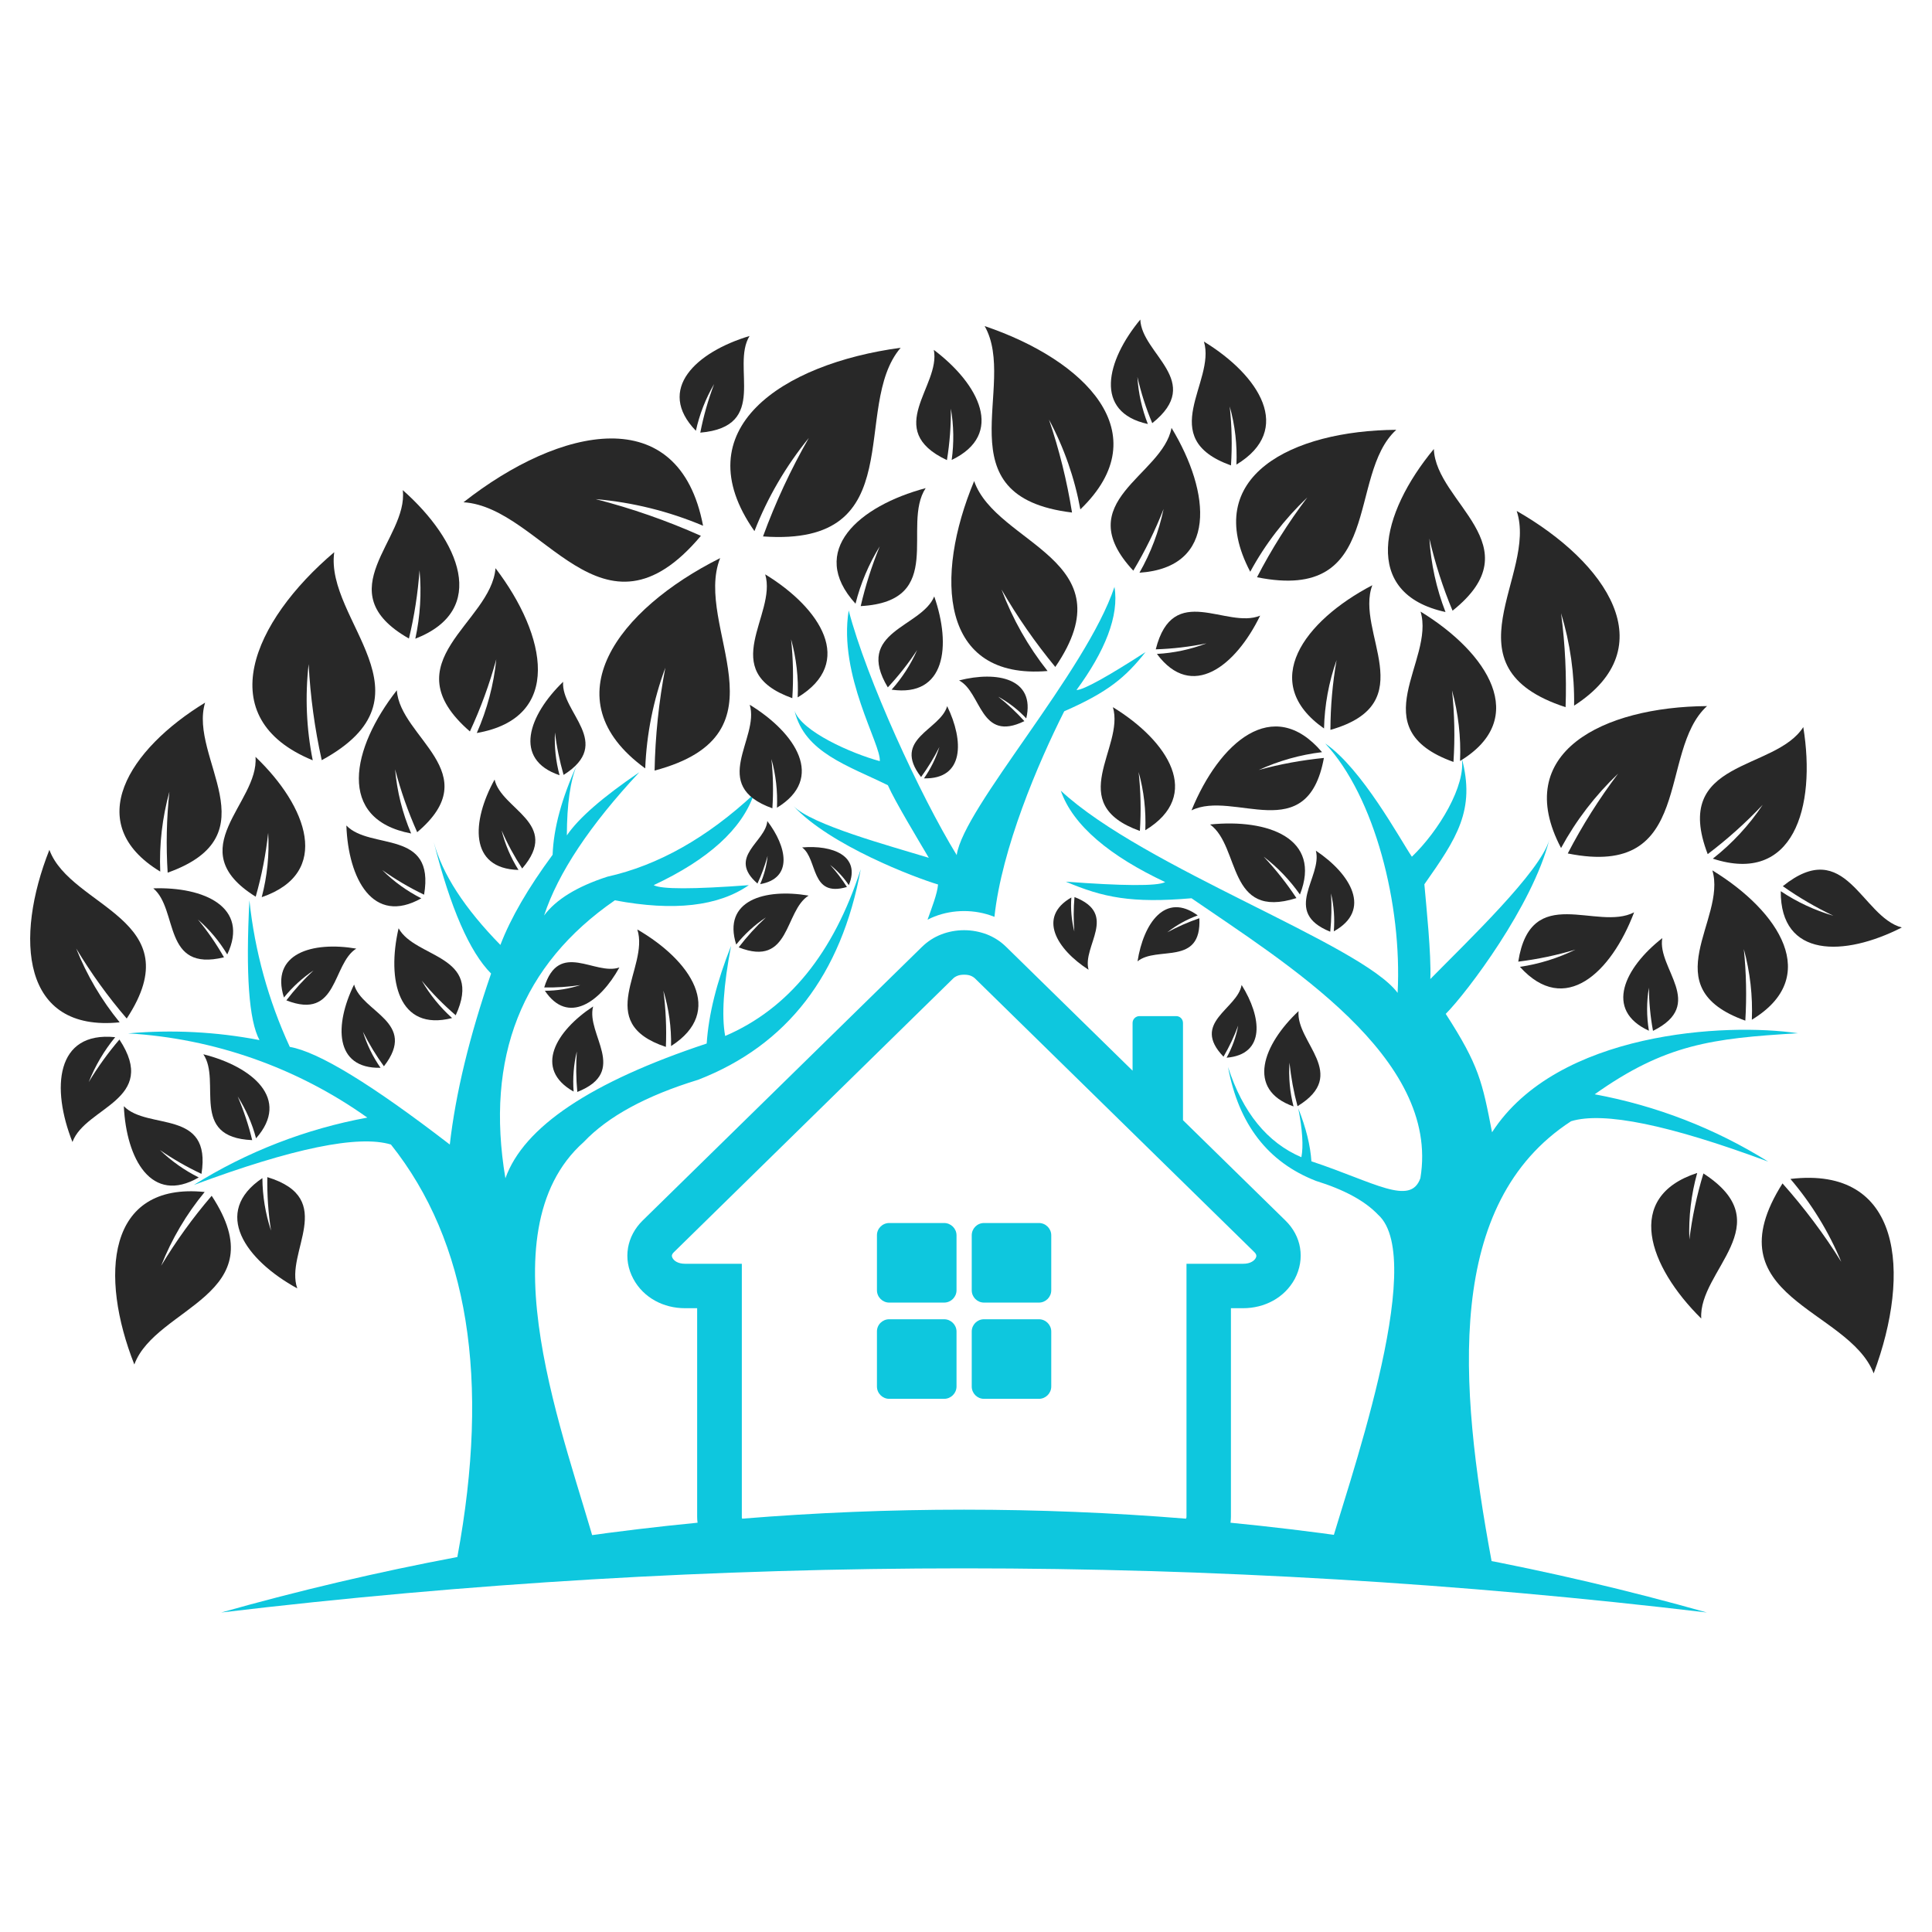<?xml version="1.0" encoding="utf-8"?>
<!-- Generator: Adobe Illustrator 16.0.0, SVG Export Plug-In . SVG Version: 6.00 Build 0)  -->
<!DOCTYPE svg PUBLIC "-//W3C//DTD SVG 1.1//EN" "http://www.w3.org/Graphics/SVG/1.1/DTD/svg11.dtd">
<svg version="1.1" id="Calque_1" xmlns="http://www.w3.org/2000/svg" xmlns:xlink="http://www.w3.org/1999/xlink" x="0px" y="0px"
	 width="32px" height="32px" viewBox="0 0 32 32" enable-background="new 0 0 32 32" xml:space="preserve">
<g>
	<g>
		<g>
			<path fill-rule="evenodd" clip-rule="evenodd" fill="#0EC7DE" d="M12.292,25.154c2.446-0.199,4.905-0.199,7.352,0
				c0.006-0.011,0.008-0.022,0.008-0.034v-3.819v-0.369h0.37h0.569c0.057,0,0.104-0.011,0.142-0.032
				c0.028-0.016,0.052-0.037,0.066-0.063c0.008-0.017,0.012-0.03,0.009-0.044l0,0c-0.002-0.017-0.013-0.035-0.033-0.055
				l-4.623-4.529c-0.021-0.021-0.046-0.036-0.073-0.047c-0.028-0.012-0.066-0.018-0.109-0.018c-0.044,0-0.082,0.006-0.111,0.018
				c-0.027,0.011-0.053,0.025-0.074,0.047l-4.621,4.529c-0.021,0.02-0.032,0.038-0.035,0.055l0,0
				c-0.002,0.014,0.002,0.027,0.01,0.044c0.015,0.026,0.038,0.048,0.066,0.063c0.038,0.021,0.086,0.032,0.143,0.032h0.569h0.37
				v0.369v3.819C12.285,25.132,12.288,25.144,12.292,25.154 M3.664,26.708c2.591-0.731,5.23-1.228,7.89-1.487
				c-0.005-0.033-0.007-0.066-0.007-0.101v-3.452h-0.201c-0.179,0-0.348-0.043-0.494-0.123c-0.153-0.084-0.279-0.208-0.362-0.363
				c-0.089-0.166-0.117-0.342-0.088-0.513v-0.001c0.029-0.167,0.111-0.324,0.245-0.455l4.622-4.528
				c0.094-0.092,0.201-0.162,0.324-0.209c0.117-0.045,0.244-0.069,0.376-0.069c0.13,0,0.256,0.024,0.376,0.069
				c0.12,0.047,0.229,0.117,0.322,0.209l2.092,2.049v-0.791c0-0.063,0.052-0.113,0.114-0.113h0.609c0.063,0,0.112,0.051,0.112,0.113
				v1.611l1.694,1.659c0.135,0.131,0.217,0.288,0.245,0.455v0.001c0.028,0.171,0,0.347-0.087,0.513
				c-0.084,0.155-0.209,0.279-0.363,0.363c-0.146,0.08-0.316,0.123-0.493,0.123h-0.202v3.452c0,0.034-0.003,0.067-0.007,0.101
				c2.658,0.26,5.299,0.756,7.89,1.487C20.098,25.733,11.837,25.733,3.664,26.708z"/>
			<path fill-rule="evenodd" clip-rule="evenodd" fill="#0EC7DE" d="M14.728,20.257h0.91c0.112,0,0.205,0.092,0.205,0.203v0.911
				c0,0.112-0.093,0.204-0.205,0.204h-0.91c-0.111,0-0.203-0.092-0.203-0.204V20.46C14.524,20.349,14.616,20.257,14.728,20.257"/>
			<path fill-rule="evenodd" clip-rule="evenodd" fill="#0EC7DE" d="M16.298,20.257h0.91c0.112,0,0.204,0.092,0.204,0.203v0.911
				c0,0.112-0.092,0.204-0.204,0.204h-0.91c-0.113,0-0.203-0.092-0.203-0.204V20.46C16.095,20.349,16.185,20.257,16.298,20.257"/>
			<path fill-rule="evenodd" clip-rule="evenodd" fill="#0EC7DE" d="M14.728,21.851h0.91c0.112,0,0.205,0.092,0.205,0.203v0.911
				c0,0.112-0.093,0.204-0.205,0.204h-0.91c-0.111,0-0.203-0.092-0.203-0.204v-0.911C14.524,21.942,14.616,21.851,14.728,21.851"/>
			<path fill-rule="evenodd" clip-rule="evenodd" fill="#0EC7DE" d="M16.298,21.851h0.91c0.112,0,0.204,0.092,0.204,0.203v0.911
				c0,0.112-0.092,0.204-0.204,0.204h-0.91c-0.113,0-0.203-0.092-0.203-0.204v-0.911C16.095,21.942,16.185,21.851,16.298,21.851"/>
		</g>
		<g>
			<path fill-rule="evenodd" clip-rule="evenodd" fill="#0EC7DE" d="M7.575,25.789c1.037,0.377,1.81,0.354,2.317-0.065
				c-0.505-1.857-1.912-5.308-0.224-6.808c0.4-0.423,1.033-0.768,1.897-1.032c1.472-0.572,2.369-1.735,2.692-3.488
				c-0.45,1.393-1.198,2.313-2.246,2.763c-0.062-0.337-0.028-0.834,0.098-1.493c-0.237,0.595-0.372,1.134-0.404,1.618
				c-1.92,0.637-3.031,1.381-3.334,2.232c-0.336-2.003,0.269-3.538,1.813-4.604c0.974,0.184,1.713,0.1,2.219-0.251
				c-0.925,0.069-1.45,0.069-1.576,0c0.906-0.425,1.46-0.927,1.66-1.507c-0.778,0.723-1.587,1.179-2.428,1.367
				c-0.5,0.162-0.849,0.376-1.047,0.642c0.232-0.704,0.758-1.495,1.577-2.372c-0.608,0.413-1.008,0.762-1.2,1.046
				c0.001-0.518,0.057-0.908,0.168-1.172c-0.253,0.556-0.388,1.053-0.404,1.493c-0.405,0.549-0.694,1.046-0.865,1.493
				c-0.594-0.607-0.962-1.174-1.103-1.702c0.277,1.094,0.594,1.819,0.949,2.176c-0.358,1.04-0.587,1.983-0.684,2.832
				C6.157,17.961,5.273,17.421,4.8,17.34c-0.354-0.768-0.581-1.588-0.669-2.428c-0.063,1.221-0.008,1.992,0.167,2.315
				c-0.717-0.138-1.449-0.175-2.176-0.111c1.425,0.084,2.798,0.567,3.962,1.395c-1.021,0.188-1.995,0.566-2.874,1.116
				c1.638-0.609,2.726-0.833,3.265-0.67C7.755,20.563,8.122,22.842,7.575,25.789"/>
			<path fill-rule="evenodd" clip-rule="evenodd" fill="#0EC7DE" d="M24.705,25.855c-1.038,0.376-2.192,0.288-2.7-0.132
				c0.274-1.006,1.662-4.854,0.82-5.604c-0.218-0.229-0.562-0.415-1.027-0.559c-0.796-0.309-1.283-0.938-1.458-1.887
				c0.244,0.754,0.649,1.252,1.215,1.494c0.035-0.182,0.018-0.451-0.051-0.808c0.128,0.322,0.2,0.614,0.217,0.876
				c1.04,0.345,1.641,0.747,1.805,0.279c0.335-2.003-2.245-3.57-3.791-4.636c-0.992,0.085-1.464-0.012-2.082-0.275
				c0.926,0.07,1.52,0.077,1.646,0.007c-0.905-0.425-1.529-0.934-1.729-1.514c1.372,1.277,4.981,2.542,5.579,3.349
				c0.077-1.458-0.38-3.253-1.199-4.13c0.607,0.413,1.242,1.59,1.435,1.875c0.446-0.427,0.902-1.186,0.825-1.637
				c0.234,0.866-0.084,1.333-0.618,2.094c0.032,0.366,0.115,1.152,0.099,1.569c0.595-0.607,1.83-1.782,1.971-2.31
				c-0.278,1.094-1.361,2.53-1.716,2.887c0.554,0.858,0.605,1.128,0.767,1.961c1.08-1.672,3.888-1.817,5.064-1.64
				c-1.426,0.084-2.199,0.184-3.364,1.011c1.02,0.188,1.995,0.566,2.874,1.115c-1.639-0.609-2.727-0.833-3.265-0.669
				C23.932,19.93,24.158,22.907,24.705,25.855"/>
			<path fill-rule="evenodd" clip-rule="evenodd" fill="#0EC7DE" d="M16.471,15.186c0.12-1.129,0.721-2.543,1.156-3.405
				c0.725-0.317,1.016-0.563,1.346-0.98c-0.618,0.399-1.029,0.629-1.143,0.628c0.469-0.639,0.71-1.229,0.629-1.708
				c-0.471,1.409-2.501,3.655-2.613,4.442c-0.604-0.985-1.495-2.923-1.789-4.052c-0.175,1.079,0.542,2.225,0.515,2.496
				c-0.471-0.128-1.293-0.491-1.411-0.833c0.165,0.691,0.885,0.906,1.545,1.232c0.116,0.266,0.511,0.918,0.678,1.202
				c-0.644-0.197-1.946-0.547-2.244-0.86c0.606,0.655,2.015,1.188,2.397,1.302c-0.012,0.153-0.103,0.383-0.174,0.583
				c0.036-0.02,0.075-0.036,0.115-0.052c0.156-0.061,0.322-0.091,0.491-0.091c0.167,0,0.333,0.03,0.489,0.091L16.471,15.186z"/>
		</g>
	</g>
	<path fill-rule="evenodd" clip-rule="evenodd" fill="#282828" d="M3.39,19.743c-1.628-0.165-1.744,1.393-1.165,2.857
		c0.352-0.959,2.367-1.143,1.281-2.794c-0.311,0.362-0.591,0.75-0.837,1.159C2.844,20.522,3.087,20.11,3.39,19.743"/>
	<path fill-rule="evenodd" clip-rule="evenodd" fill="#282828" d="M1.982,16.933c-1.628,0.165-1.744-1.393-1.164-2.857
		c0.352,0.959,2.367,1.143,1.281,2.794c-0.312-0.362-0.591-0.751-0.837-1.16C1.438,16.152,1.681,16.565,1.982,16.933"/>
	<path fill-rule="evenodd" clip-rule="evenodd" fill="#282828" d="M1.908,17.179c-0.989-0.101-1.061,0.847-0.708,1.736
		c0.214-0.583,1.439-0.694,0.778-1.697c-0.188,0.22-0.358,0.455-0.508,0.704C1.577,17.652,1.725,17.401,1.908,17.179"/>
	<path fill-rule="evenodd" clip-rule="evenodd" fill="#282828" d="M4.346,19.513C3.503,20.08,4.066,20.87,4.924,21.34
		c-0.212-0.598,0.678-1.485-0.496-1.843c-0.005,0.297,0.015,0.593,0.061,0.886C4.396,20.102,4.348,19.809,4.346,19.513"/>
	<path fill-rule="evenodd" clip-rule="evenodd" fill="#282828" d="M3.292,19.502c-0.785,0.455-1.2-0.307-1.241-1.18
		c0.396,0.405,1.459,0.036,1.286,1.121c-0.24-0.113-0.47-0.244-0.688-0.395C2.839,19.231,3.056,19.385,3.292,19.502"/>
	<path fill-rule="evenodd" clip-rule="evenodd" fill="#282828" d="M4.703,16.522c-0.232-0.73,0.471-0.934,1.198-0.81
		c-0.405,0.254-0.296,1.196-1.158,0.857c0.137-0.178,0.287-0.344,0.451-0.496C5.009,16.197,4.843,16.349,4.703,16.522"/>
	<path fill-rule="evenodd" clip-rule="evenodd" fill="#282828" d="M4.335,14.86c1.167-0.4,0.756-1.504-0.103-2.324
		c0.062,0.768-1.262,1.528,0.003,2.316c0.099-0.345,0.168-0.699,0.207-1.057C4.463,14.154,4.426,14.513,4.335,14.86"/>
	<path fill-rule="evenodd" clip-rule="evenodd" fill="#282828" d="M3.764,15.809c0.373-0.786-0.387-1.124-1.225-1.095
		c0.418,0.348,0.148,1.392,1.171,1.142c-0.126-0.221-0.27-0.43-0.432-0.626C3.47,15.396,3.634,15.592,3.764,15.809"/>
	<path fill-rule="evenodd" clip-rule="evenodd" fill="#282828" d="M6.81,13.805c-1.243-0.234-0.988-1.414-0.237-2.372
		c0.05,0.787,1.504,1.364,0.337,2.351c-0.15-0.336-0.273-0.685-0.366-1.042C6.576,13.108,6.665,13.467,6.81,13.805"/>
	<path fill-rule="evenodd" clip-rule="evenodd" fill="#282828" d="M6.978,14.879c-0.799,0.451-1.21-0.323-1.241-1.206
		c0.396,0.413,1.474,0.053,1.287,1.146c-0.242-0.116-0.473-0.252-0.691-0.407C6.521,14.601,6.74,14.758,6.978,14.879"/>
	<path fill-rule="evenodd" clip-rule="evenodd" fill="#282828" d="M9.268,12.84c-0.778-0.261-0.51-0.998,0.059-1.547
		c-0.037,0.511,0.847,1.012,0.008,1.542c-0.066-0.23-0.115-0.465-0.143-0.704C9.18,12.371,9.206,12.61,9.268,12.84"/>
	<path fill-rule="evenodd" clip-rule="evenodd" fill="#282828" d="M10.687,12.727c-1.587-1.153-0.447-2.638,1.241-3.483
		c-0.452,1.137,1.202,2.911-1.086,3.519c0.011-0.571,0.07-1.141,0.178-1.703C10.822,11.594,10.709,12.158,10.687,12.727"/>
	<path fill-rule="evenodd" clip-rule="evenodd" fill="#282828" d="M12.869,13.378c0.799-0.484,0.317-1.235-0.451-1.705
		c0.169,0.559-0.688,1.335,0.375,1.715c0.018-0.272,0.013-0.545-0.016-0.816C12.851,12.834,12.881,13.106,12.869,13.378"/>
	<path fill-rule="evenodd" clip-rule="evenodd" fill="#282828" d="M11.115,17.326c0.898-0.573,0.328-1.417-0.559-1.931
		c0.207,0.632-0.75,1.54,0.473,1.945c0.013-0.311-0.001-0.622-0.041-0.931C11.078,16.707,11.121,17.017,11.115,17.326"/>
	<path fill-rule="evenodd" clip-rule="evenodd" fill="#282828" d="M12.194,15.645c-0.232-0.731,0.471-0.935,1.199-0.811
		c-0.406,0.254-0.296,1.197-1.158,0.857c0.137-0.178,0.286-0.343,0.45-0.495C12.5,15.319,12.334,15.47,12.194,15.645"/>
	<path fill-rule="evenodd" clip-rule="evenodd" fill="#282828" d="M12.591,14.644c0.549-0.096,0.444-0.618,0.118-1.045
		c-0.026,0.347-0.672,0.593-0.163,1.035c0.069-0.147,0.124-0.3,0.168-0.458C12.698,14.338,12.655,14.496,12.591,14.644"/>
	<path fill-rule="evenodd" clip-rule="evenodd" fill="#282828" d="M14.059,14.661c0.202-0.487-0.268-0.668-0.773-0.625
		c0.264,0.197,0.132,0.836,0.742,0.655c-0.082-0.129-0.175-0.252-0.279-0.366C13.868,14.42,13.974,14.533,14.059,14.661"/>
	<path fill-rule="evenodd" clip-rule="evenodd" fill="#282828" d="M14.17,9.999c-0.801-0.878,0.059-1.62,1.162-1.914
		c-0.407,0.619,0.357,1.875-1.076,1.954c0.078-0.338,0.184-0.669,0.315-0.989C14.389,9.344,14.254,9.664,14.17,9.999"/>
	<path fill-rule="evenodd" clip-rule="evenodd" fill="#282828" d="M13.212,11.551c0.958-0.579,0.381-1.477-0.538-2.038
		c0.202,0.668-0.822,1.597,0.449,2.051c0.021-0.325,0.014-0.652-0.02-0.976C13.189,10.901,13.228,11.226,13.212,11.551"/>
	<path fill-rule="evenodd" clip-rule="evenodd" fill="#282828" d="M17.351,11.114c-1.782,0.149-1.88-1.556-1.216-3.146
		c0.365,1.055,2.565,1.294,1.344,3.079c-0.331-0.402-0.63-0.831-0.891-1.283C16.771,10.251,17.028,10.706,17.351,11.114"/>
	<path fill-rule="evenodd" clip-rule="evenodd" fill="#282828" d="M18.873,9.486c1.3-0.087,1.182-1.326,0.531-2.399
		c-0.148,0.8-1.706,1.213-0.633,2.365c0.195-0.326,0.363-0.667,0.502-1.022C19.195,8.801,19.061,9.157,18.873,9.486"/>
	<path fill-rule="evenodd" clip-rule="evenodd" fill="#282828" d="M19.162,10.831c0.577,0.776,1.303,0.204,1.71-0.634
		c-0.558,0.23-1.444-0.575-1.729,0.558c0.281-0.009,0.563-0.042,0.84-0.099C19.719,10.757,19.441,10.816,19.162,10.831"/>
	<path fill-rule="evenodd" clip-rule="evenodd" fill="#282828" d="M18.97,13.751c0.956-0.579,0.38-1.477-0.537-2.038
		c0.2,0.667-0.823,1.596,0.447,2.05c0.021-0.325,0.015-0.652-0.021-0.976C18.947,13.101,18.983,13.426,18.97,13.751"/>
	<path fill-rule="evenodd" clip-rule="evenodd" fill="#282828" d="M21.897,12.458c-0.813-0.956-1.705-0.155-2.162,0.964
		c0.704-0.344,1.919,0.624,2.193-0.868c-0.364,0.036-0.726,0.102-1.079,0.199C21.182,12.601,21.535,12.501,21.897,12.458"/>
	<path fill-rule="evenodd" clip-rule="evenodd" fill="#282828" d="M17.745,14.865c-0.566,0.324-0.244,0.856,0.285,1.197
		c-0.109-0.393,0.503-0.92-0.233-1.204c-0.017,0.19-0.017,0.381-0.003,0.57C17.748,15.245,17.731,15.055,17.745,14.865"/>
	<path fill-rule="evenodd" clip-rule="evenodd" fill="#282828" d="M21.425,18.326c-0.792-0.278-0.505-1.026,0.083-1.579
		c-0.046,0.521,0.849,1.046-0.017,1.575c-0.064-0.236-0.108-0.477-0.133-0.721C21.342,17.846,21.364,18.09,21.425,18.326"/>
	<path fill-rule="evenodd" clip-rule="evenodd" fill="#282828" d="M20.316,17.519c0.65-0.054,0.583-0.673,0.249-1.205
		c-0.069,0.402-0.847,0.62-0.3,1.188c0.096-0.165,0.178-0.337,0.243-0.515C20.474,17.173,20.407,17.354,20.316,17.519"/>
	<path fill-rule="evenodd" clip-rule="evenodd" fill="#282828" d="M24.183,12.604c1.161-0.703,0.461-1.793-0.654-2.474
		c0.245,0.811-0.999,1.938,0.545,2.49c0.026-0.395,0.018-0.791-0.024-1.185C24.154,11.814,24.2,12.209,24.183,12.604"/>
	<path fill-rule="evenodd" clip-rule="evenodd" fill="#282828" d="M25.856,14.046c-0.834-1.583,0.696-2.339,2.418-2.351
		c-0.826,0.749-0.188,2.868-2.307,2.441c0.24-0.463,0.519-0.905,0.834-1.322C26.423,13.173,26.104,13.589,25.856,14.046"/>
	<path fill-rule="evenodd" clip-rule="evenodd" fill="#282828" d="M29.016,16.89c1.161-0.703,0.461-1.793-0.654-2.474
		c0.244,0.811-0.999,1.938,0.546,2.489c0.024-0.395,0.016-0.791-0.025-1.186C28.987,16.101,29.032,16.495,29.016,16.89"/>
	<path fill-rule="evenodd" clip-rule="evenodd" fill="#282828" d="M29.655,19.527c1.845-0.22,2.007,1.545,1.379,3.22
		c-0.419-1.081-2.71-1.249-1.51-3.146c0.36,0.405,0.687,0.839,0.973,1.299C30.29,20.402,30.005,19.938,29.655,19.527"/>
	<path fill-rule="evenodd" clip-rule="evenodd" fill="#282828" d="M28.111,19.428c-1.218,0.395-0.809,1.547,0.067,2.411
		c-0.051-0.796,1.334-1.563,0.036-2.403c-0.109,0.358-0.187,0.724-0.233,1.095C27.967,20.157,28.011,19.785,28.111,19.428"/>
	<path fill-rule="evenodd" clip-rule="evenodd" fill="#282828" d="M27.311,17.072c-0.747-0.342-0.402-1.046,0.222-1.534
		c-0.091,0.505,0.735,1.097-0.154,1.536c-0.044-0.235-0.066-0.475-0.068-0.715C27.271,16.597,27.272,16.837,27.311,17.072"/>
	<path fill-rule="evenodd" clip-rule="evenodd" fill="#282828" d="M25.175,16.014c0.743,0.825,1.512,0.097,1.891-0.903
		c-0.615,0.32-1.71-0.508-1.919,0.817c0.32-0.04,0.638-0.106,0.948-0.2C25.805,15.87,25.494,15.967,25.175,16.014"/>
	<path fill-rule="evenodd" clip-rule="evenodd" fill="#282828" d="M20.708,9.47c-0.834-1.583,0.698-2.339,2.419-2.351
		c-0.826,0.75-0.188,2.869-2.307,2.442c0.239-0.463,0.519-0.906,0.833-1.322C21.276,8.598,20.955,9.013,20.708,9.47"/>
	<path fill-rule="evenodd" clip-rule="evenodd" fill="#282828" d="M26.072,11.688c1.5-0.967,0.54-2.373-0.951-3.225
		c0.353,1.055-1.239,2.583,0.81,3.25c0.018-0.52-0.007-1.04-0.075-1.556C26.007,10.652,26.08,11.169,26.072,11.688"/>
	<path fill-rule="evenodd" clip-rule="evenodd" fill="#282828" d="M21.93,12.066c-1.088-0.762-0.333-1.781,0.8-2.373
		c-0.292,0.775,0.85,1.957-0.694,2.396c0.001-0.387,0.035-0.774,0.102-1.156C22.009,11.298,21.939,11.681,21.93,12.066"/>
	<path fill-rule="evenodd" clip-rule="evenodd" fill="#282828" d="M17.894,8.437c1.309-1.26,0.071-2.477-1.585-3.036
		c0.56,0.985-0.73,2.825,1.447,3.088c-0.084-0.523-0.211-1.038-0.382-1.54C17.624,7.415,17.799,7.917,17.894,8.437"/>
	<path fill-rule="evenodd" clip-rule="evenodd" fill="#282828" d="M12.496,8.797c-1.184-1.687,0.456-2.773,2.422-3.037
		c-0.837,0.976,0.201,3.303-2.28,3.125c0.206-0.564,0.46-1.11,0.759-1.632C13.018,7.719,12.713,8.24,12.496,8.797"/>
	<path fill-rule="evenodd" clip-rule="evenodd" fill="#282828" d="M8.588,14.409c-0.822-0.022-0.778-0.805-0.396-1.497
		c0.113,0.5,1.104,0.722,0.457,1.473c-0.131-0.2-0.246-0.411-0.341-0.631C8.366,13.986,8.461,14.207,8.588,14.409"/>
	<path fill-rule="evenodd" clip-rule="evenodd" fill="#282828" d="M11.645,8.708C11.25,6.63,9.277,7.061,7.677,8.319
		c1.317,0.083,2.288,2.512,3.932,0.556c-0.562-0.251-1.146-0.455-1.743-0.608C10.479,8.32,11.079,8.469,11.645,8.708"/>
	<path fill-rule="evenodd" clip-rule="evenodd" fill="#282828" d="M7.897,12.141c1.436-0.251,1.16-1.615,0.31-2.73
		c-0.07,0.906-1.754,1.55-0.424,2.704c0.179-0.385,0.325-0.785,0.437-1.195C8.178,11.341,8.068,11.753,7.897,12.141"/>
	<path fill-rule="evenodd" clip-rule="evenodd" fill="#282828" d="M2.654,14.436c-1.313-0.796-0.519-2.029,0.743-2.798
		c-0.278,0.917,1.128,2.194-0.62,2.816c-0.028-0.446-0.019-0.895,0.029-1.341C2.687,13.544,2.636,13.99,2.654,14.436"/>
	<path fill-rule="evenodd" clip-rule="evenodd" fill="#282828" d="M5.18,12.593c-1.701-0.697-0.993-2.303,0.356-3.447
		c-0.158,1.135,1.743,2.383-0.207,3.445C5.213,12.069,5.14,11.536,5.112,11C5.052,11.532,5.074,12.069,5.18,12.593"/>
	<path fill-rule="evenodd" clip-rule="evenodd" fill="#282828" d="M6.879,10.579C8.1,10.105,7.616,8.952,6.671,8.118
		c0.098,0.812-1.273,1.676,0.102,2.458c0.09-0.372,0.148-0.75,0.176-1.131C6.984,9.825,6.96,10.208,6.879,10.579"/>
	<path fill-rule="evenodd" clip-rule="evenodd" fill="#282828" d="M11.526,7.135c-0.666-0.688,0.007-1.306,0.889-1.57
		c-0.313,0.509,0.334,1.501-0.816,1.601c0.053-0.274,0.13-0.543,0.229-0.805C11.687,6.602,11.586,6.863,11.526,7.135"/>
	<path fill-rule="evenodd" clip-rule="evenodd" fill="#282828" d="M15.763,7.618c0.884-0.423,0.457-1.255-0.296-1.823
		c0.119,0.599-0.854,1.322,0.217,1.826c0.046-0.281,0.068-0.566,0.065-0.853C15.798,7.049,15.802,7.337,15.763,7.618"/>
	<path fill-rule="evenodd" clip-rule="evenodd" fill="#282828" d="M20.479,7.695c0.956-0.578,0.38-1.477-0.538-2.037
		c0.202,0.667-0.823,1.596,0.448,2.051c0.021-0.326,0.014-0.652-0.021-0.977C20.457,7.046,20.493,7.371,20.479,7.695"/>
	<path fill-rule="evenodd" clip-rule="evenodd" fill="#282828" d="M19.012,7.023c-0.9-0.196-0.69-1.049-0.125-1.73
		c0.021,0.573,1.066,1.023,0.198,1.716c-0.104-0.247-0.186-0.504-0.246-0.766C18.855,6.511,18.914,6.774,19.012,7.023"/>
	<path fill-rule="evenodd" clip-rule="evenodd" fill="#282828" d="M23.942,10.137c-1.402-0.305-1.075-1.636-0.193-2.7
		c0.033,0.895,1.664,1.596,0.31,2.678c-0.162-0.386-0.289-0.786-0.384-1.194C23.701,9.338,23.791,9.748,23.942,10.137"/>
	<path fill-rule="evenodd" clip-rule="evenodd" fill="#282828" d="M28.37,14.222c1.333,0.436,1.715-0.847,1.498-2.179
		c-0.472,0.738-2.19,0.523-1.583,2.104c0.325-0.246,0.63-0.519,0.911-0.817C28.97,13.669,28.69,13.97,28.37,14.222"/>
	<path fill-rule="evenodd" clip-rule="evenodd" fill="#282828" d="M29.495,14.761c-0.007,1.11,1.053,1.088,2.005,0.601
		c-0.67-0.176-0.926-1.525-1.971-0.684c0.265,0.187,0.545,0.35,0.838,0.49C30.058,15.078,29.763,14.94,29.495,14.761"/>
	<path fill-rule="evenodd" clip-rule="evenodd" fill="#282828" d="M7.488,16.862C6.6,17.09,6.403,16.235,6.602,15.375
		c0.276,0.502,1.41,0.434,0.946,1.441c-0.203-0.175-0.392-0.366-0.562-0.573C7.12,16.475,7.29,16.684,7.488,16.862"/>
	<path fill-rule="evenodd" clip-rule="evenodd" fill="#282828" d="M6.303,17.686c-0.767,0.017-0.764-0.716-0.438-1.379
		c0.128,0.461,1.063,0.622,0.494,1.354c-0.132-0.181-0.248-0.373-0.348-0.573C6.077,17.301,6.175,17.503,6.303,17.686"/>
	<path fill-rule="evenodd" clip-rule="evenodd" fill="#282828" d="M4.241,18.854c0.577-0.652-0.06-1.187-0.873-1.392
		c0.305,0.449-0.242,1.378,0.809,1.422c-0.059-0.247-0.14-0.488-0.24-0.723C4.073,18.376,4.177,18.609,4.241,18.854"/>
	<path fill-rule="evenodd" clip-rule="evenodd" fill="#282828" d="M9.501,18.08c-0.669-0.376-0.293-1.005,0.323-1.41
		c-0.123,0.463,0.601,1.076-0.262,1.416c-0.021-0.222-0.024-0.446-0.008-0.67C9.502,17.633,9.484,17.857,9.501,18.08"/>
	<path fill-rule="evenodd" clip-rule="evenodd" fill="#282828" d="M9.025,16.41c0.381,0.57,0.915,0.192,1.234-0.386
		c-0.403,0.142-1.001-0.461-1.245,0.331c0.2,0.004,0.4-0.009,0.599-0.039C9.423,16.378,9.225,16.41,9.025,16.41"/>
	<path fill-rule="evenodd" clip-rule="evenodd" fill="#282828" d="M19.838,15.162c-0.537-0.393-0.898,0.129-0.997,0.761
		c0.322-0.263,1.064,0.088,1.024-0.714c-0.184,0.063-0.361,0.141-0.531,0.233C19.485,15.323,19.656,15.229,19.838,15.162"/>
	<path fill-rule="evenodd" clip-rule="evenodd" fill="#282828" d="M21.531,14.816c0.367-0.931-0.53-1.258-1.488-1.16
		c0.505,0.367,0.278,1.584,1.43,1.219c-0.161-0.243-0.342-0.473-0.543-0.686C21.161,14.366,21.364,14.578,21.531,14.816"/>
	<path fill-rule="evenodd" clip-rule="evenodd" fill="#282828" d="M22.092,15.426c0.635-0.351,0.284-0.948-0.297-1.336
		c0.113,0.438-0.576,1.014,0.238,1.342c0.021-0.211,0.025-0.423,0.013-0.634C22.094,15.003,22.109,15.216,22.092,15.426"/>
	<path fill-rule="evenodd" clip-rule="evenodd" fill="#282828" d="M14.768,11.423c0.892,0.128,0.991-0.726,0.706-1.544
		c-0.216,0.519-1.328,0.574-0.769,1.506c0.179-0.192,0.342-0.398,0.486-0.619C15.085,11.006,14.942,11.228,14.768,11.423"/>
	<path fill-rule="evenodd" clip-rule="evenodd" fill="#282828" d="M16.998,11.899c0.154-0.661-0.481-0.791-1.113-0.629
		c0.376,0.196,0.345,1.035,1.082,0.674c-0.133-0.147-0.278-0.283-0.434-0.405C16.706,11.634,16.863,11.755,16.998,11.899"/>
	<path fill-rule="evenodd" clip-rule="evenodd" fill="#282828" d="M15.304,12.892c0.667,0.017,0.665-0.619,0.384-1.196
		c-0.113,0.399-0.925,0.538-0.432,1.174c0.114-0.157,0.216-0.323,0.303-0.497C15.502,12.558,15.415,12.733,15.304,12.892"/>
</g>
</svg>
